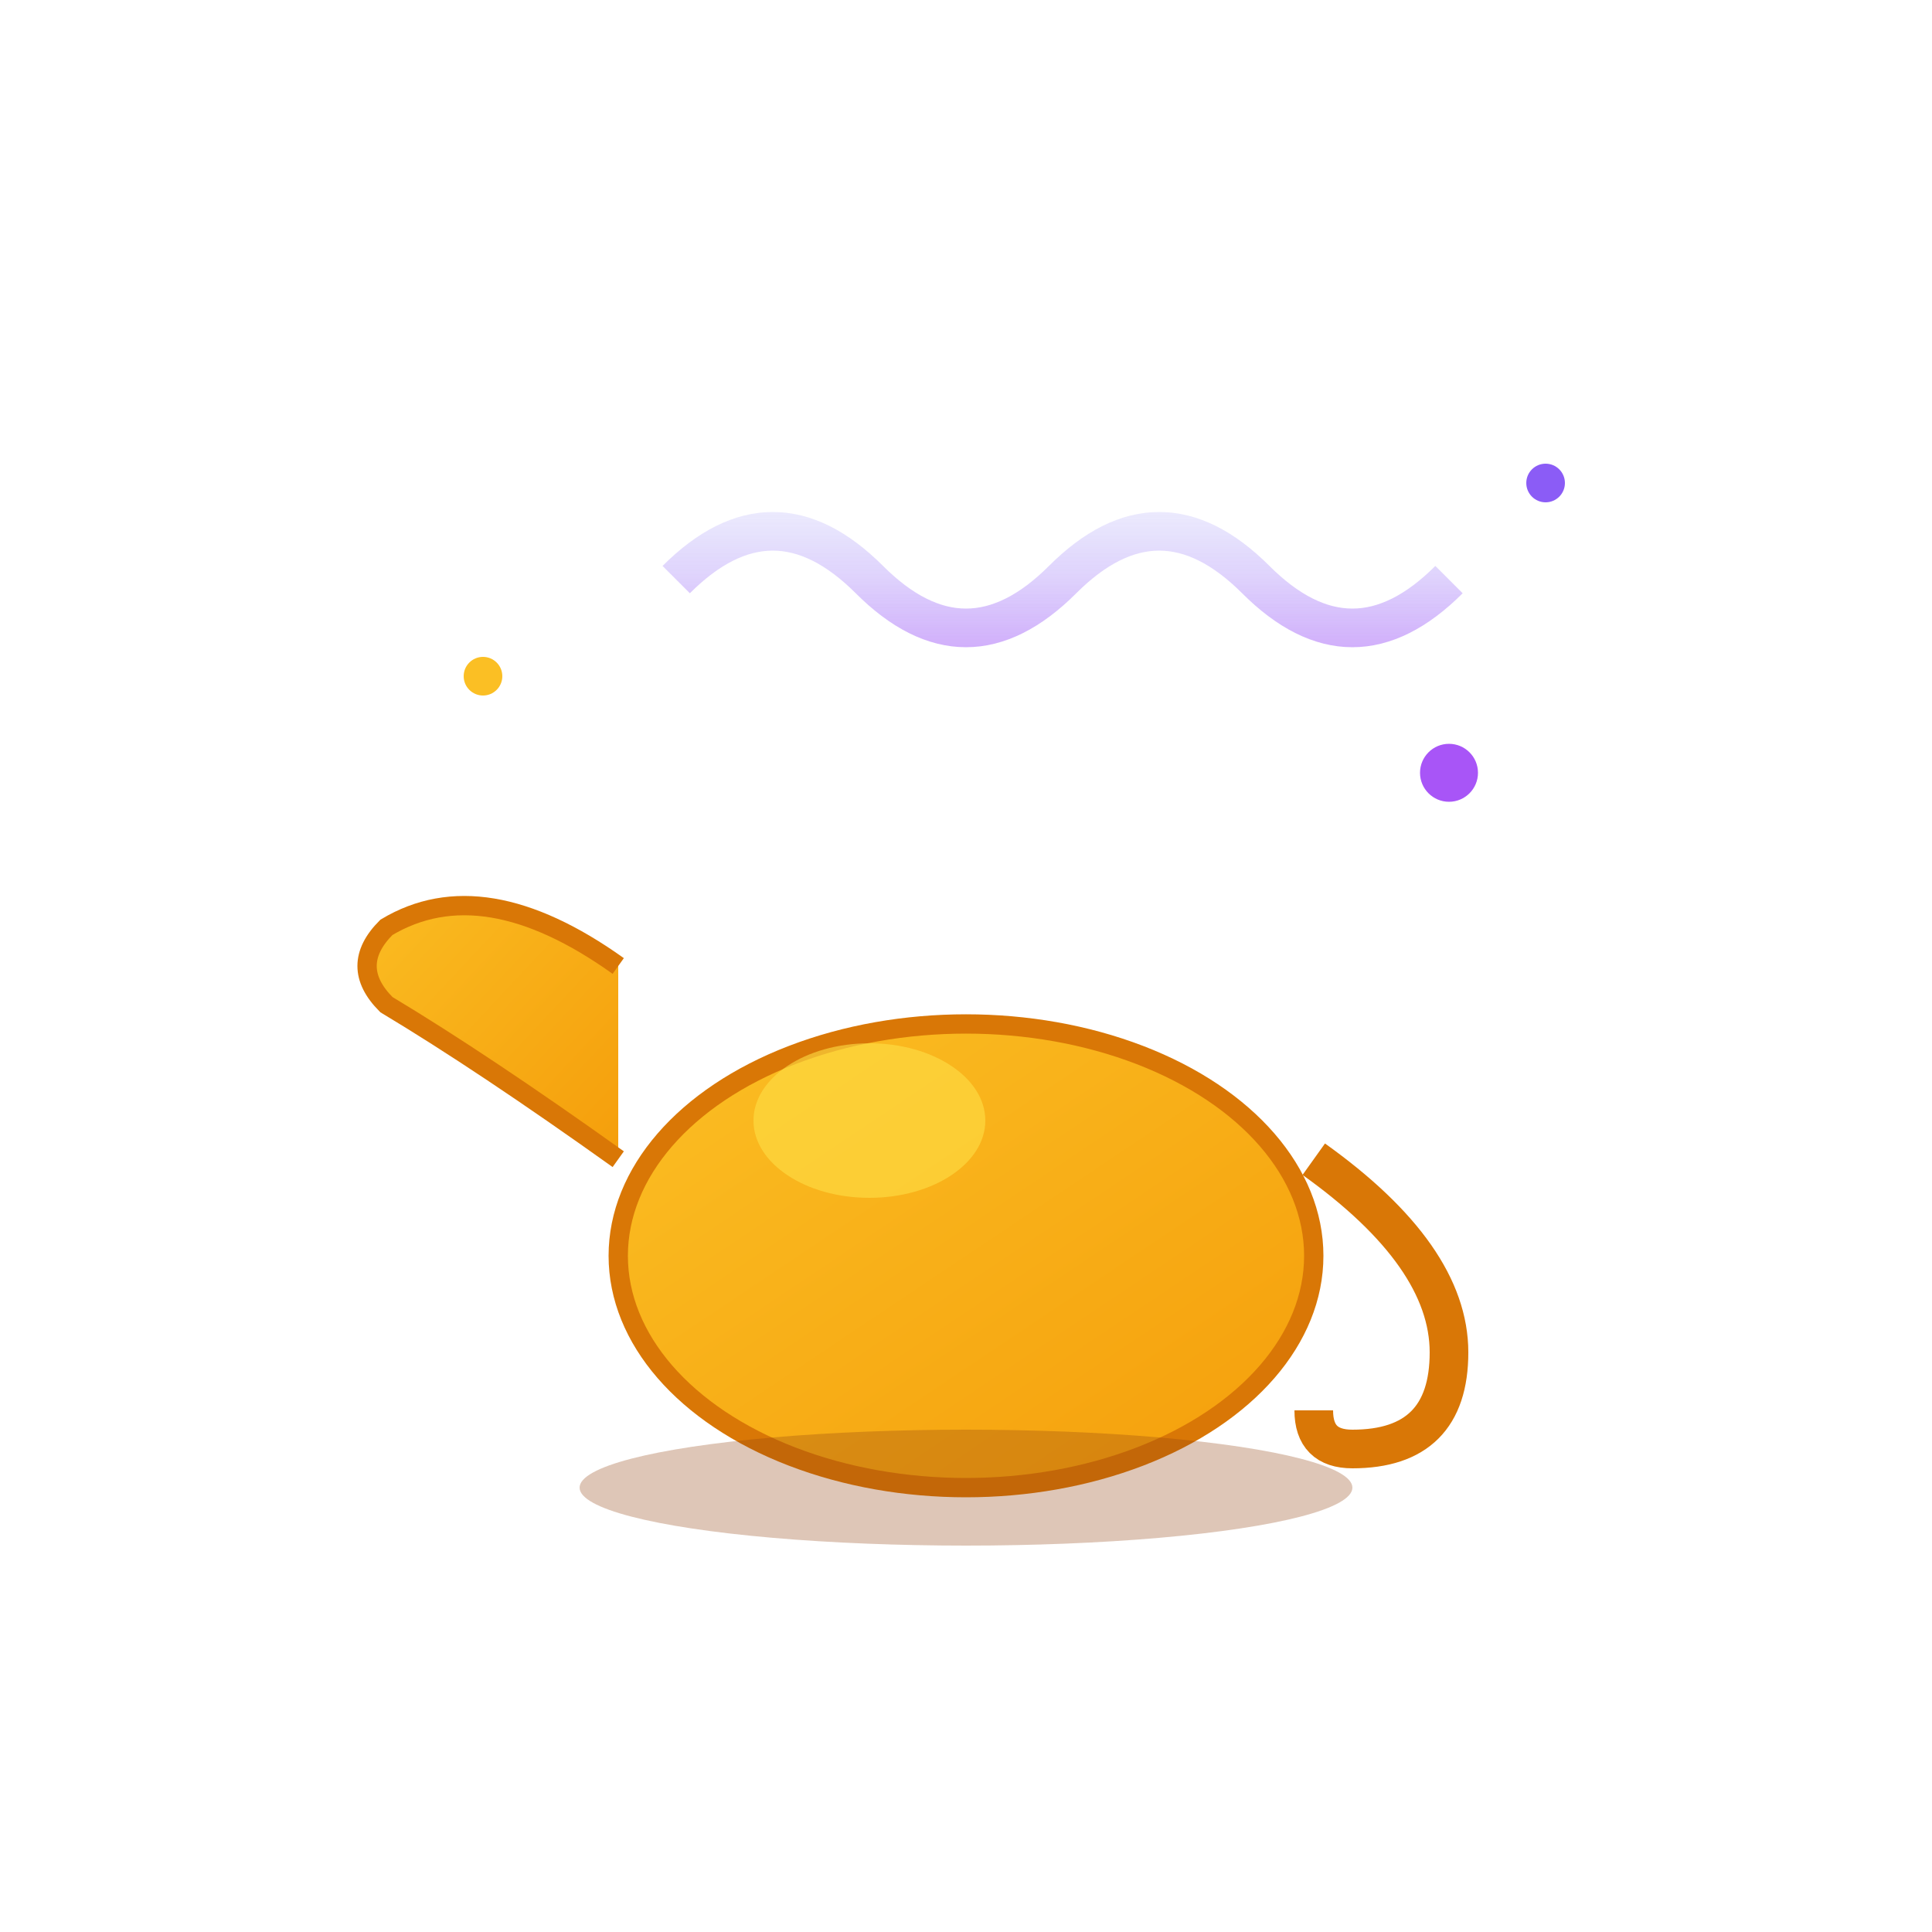 <svg viewBox="0 0 100 100" xmlns="http://www.w3.org/2000/svg">
  <defs>
    <linearGradient id="lampGradient" x1="0%" y1="0%" x2="100%" y2="100%">
      <stop offset="0%" style="stop-color:#fbbf24;stop-opacity:1" />
      <stop offset="100%" style="stop-color:#f59e0b;stop-opacity:1" />
    </linearGradient>
    <linearGradient id="smokeGradient" x1="0%" y1="100%" x2="0%" y2="0%">
      <stop offset="0%" style="stop-color:#a855f7;stop-opacity:0.8" />
      <stop offset="50%" style="stop-color:#8b5cf6;stop-opacity:0.4" />
      <stop offset="100%" style="stop-color:#6366f1;stop-opacity:0.1" />
    </linearGradient>
  </defs>
  
  <!-- Magical smoke -->
  <path d="M35 30 Q40 25 45 30 Q50 35 55 30 Q60 25 65 30 Q70 35 75 30" 
        stroke="url(#smokeGradient)" stroke-width="2" fill="none" opacity="0.7">
    <animate attributeName="d" 
             values="M35 30 Q40 25 45 30 Q50 35 55 30 Q60 25 65 30 Q70 35 75 30;
                     M35 28 Q40 23 45 28 Q50 33 55 28 Q60 23 65 28 Q70 33 75 28;
                     M35 30 Q40 25 45 30 Q50 35 55 30 Q60 25 65 30 Q70 35 75 30"
             dur="3s" repeatCount="indefinite"/>
  </path>
  
  <!-- Lamp body -->
  <ellipse cx="50" cy="65" rx="18" ry="12" fill="url(#lampGradient)" stroke="#d97706" stroke-width="1"/>
  
  <!-- Lamp spout -->
  <path d="M32 60 Q25 55 20 52 Q18 50 20 48 Q25 45 32 50" 
        fill="url(#lampGradient)" stroke="#d97706" stroke-width="1"/>
  
  <!-- Lamp handle -->
  <path d="M68 60 Q75 65 75 70 Q75 75 70 75 Q68 75 68 73" 
        fill="none" stroke="#d97706" stroke-width="2"/>
  
  <!-- Highlight -->
  <ellipse cx="45" cy="58" rx="6" ry="4" fill="#fde047" opacity="0.6"/>
  
  <!-- Base -->
  <ellipse cx="50" cy="77" rx="20" ry="3" fill="#92400e" opacity="0.3"/>
  
  <!-- Sparkles -->
  <circle cx="25" cy="35" r="1" fill="#fbbf24">
    <animate attributeName="opacity" values="0;1;0" dur="2s" repeatCount="indefinite"/>
  </circle>
  <circle cx="75" cy="40" r="1.5" fill="#a855f7">
    <animate attributeName="opacity" values="0;1;0" dur="1.5s" repeatCount="indefinite" begin="0.5s"/>
  </circle>
  <circle cx="80" cy="25" r="1" fill="#8b5cf6">
    <animate attributeName="opacity" values="0;1;0" dur="2.5s" repeatCount="indefinite" begin="1s"/>
  </circle>
</svg>